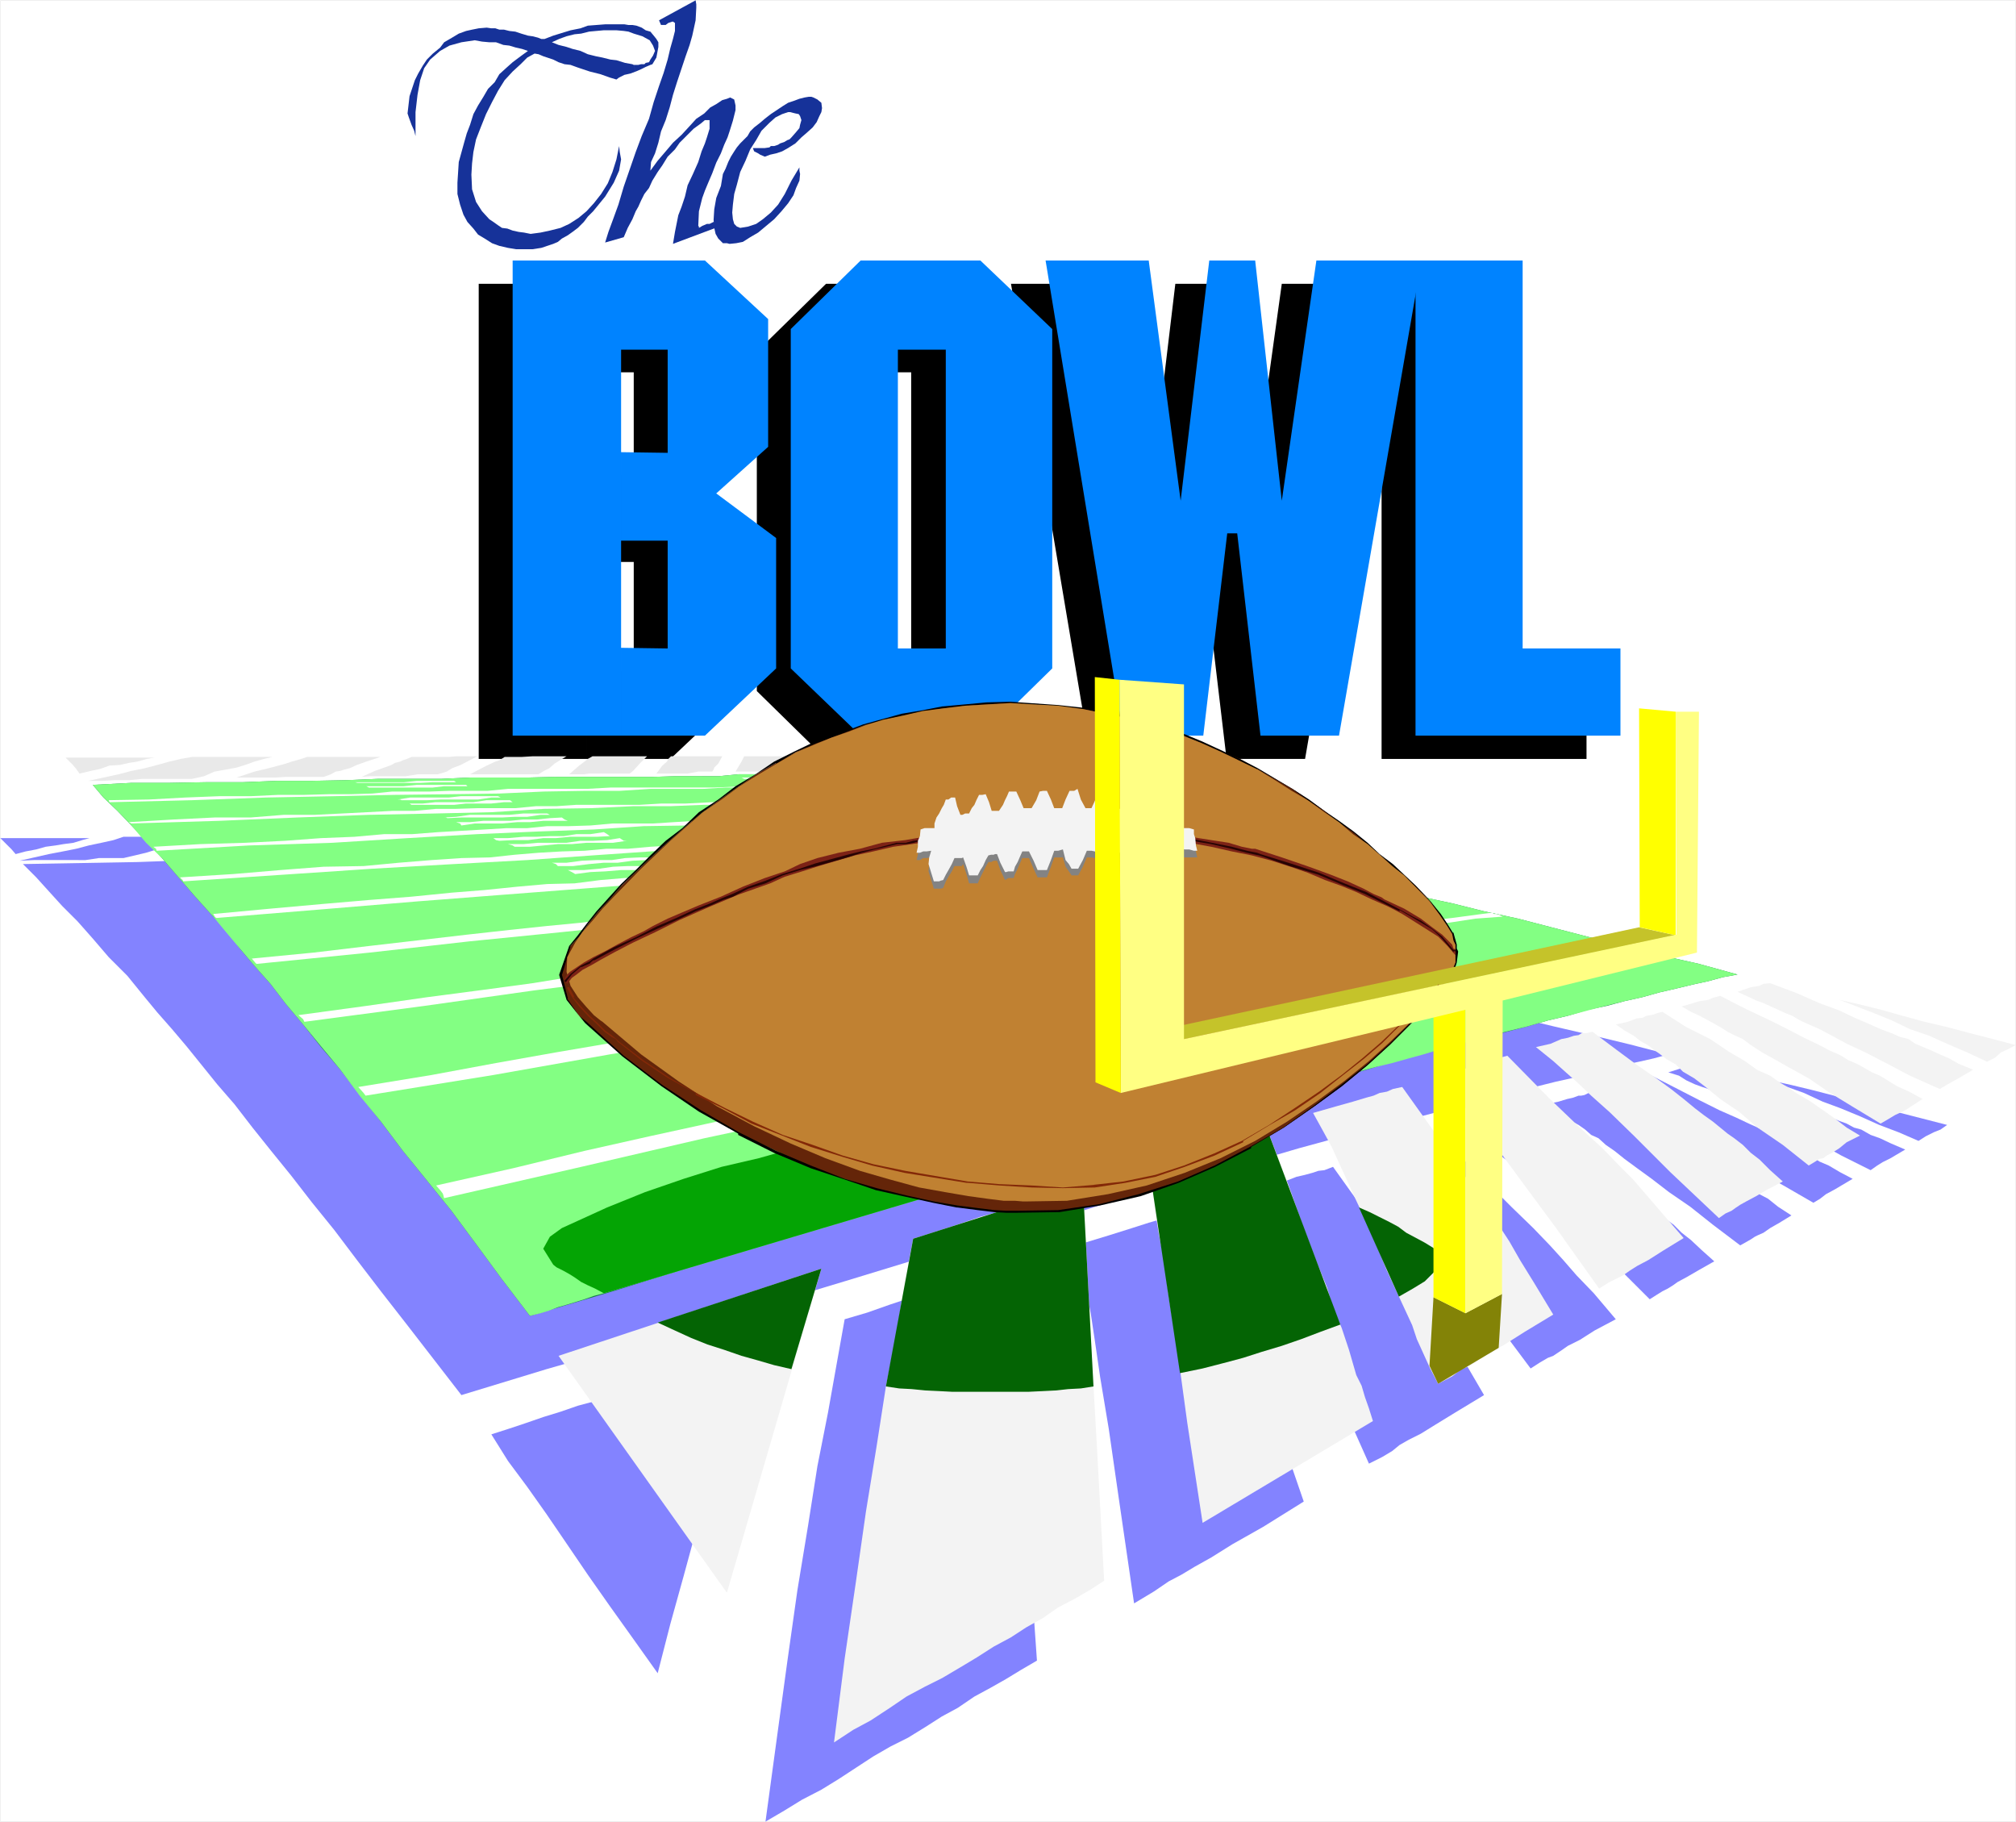 <?xml version="1.0" encoding="UTF-8" standalone="no"?>
<svg
   version="1.0"
   width="129.553mm"
   height="117.062mm"
   id="svg91"
   sodipodi:docname="The Bowl.wmf"
   xmlns:inkscape="http://www.inkscape.org/namespaces/inkscape"
   xmlns:sodipodi="http://sodipodi.sourceforge.net/DTD/sodipodi-0.dtd"
   xmlns="http://www.w3.org/2000/svg"
   xmlns:svg="http://www.w3.org/2000/svg">
  <rect width="100%" height="100%" fill="#333333" stroke="none"/>
  <sodipodi:namedview
     id="namedview91"
     pagecolor="#ffffff"
     bordercolor="#000000"
     borderopacity="0.25"
     inkscape:showpageshadow="2"
     inkscape:pageopacity="0.0"
     inkscape:pagecheckerboard="0"
     inkscape:deskcolor="#d1d1d1"
     inkscape:document-units="mm" />
  <defs
     id="defs1">
    <pattern
       id="WMFhbasepattern"
       patternUnits="userSpaceOnUse"
       width="6"
       height="6"
       x="0"
       y="0" />
  </defs>
  <path
     style="fill:#ffffff;fill-opacity:1;fill-rule:evenodd;stroke:#ffffff;stroke-width:0.162px;stroke-linecap:round;stroke-linejoin:round;stroke-miterlimit:4;stroke-dasharray:none;stroke-opacity:1"
     d="M 0.081,0.081 V 442.359 H 489.567 V 0.081 v 0 z"
     id="path1" />
  <path
     style="fill:#000000;fill-opacity:1;fill-rule:evenodd;stroke:none"
     d="m 335.562,68.919 h 26.179 v 94.047 h 23.594 v 21.33 h -49.773 z"
     id="path2" />
  <path
     style="fill:#000000;fill-opacity:1;fill-rule:evenodd;stroke:none"
     d="m 292.092,135.172 h -2.424 l -5.494,49.124 H 264.943 L 245.551,68.919 h 24.725 l 8.242,58.173 6.949,-58.173 h 10.989 l 6.787,58.173 8.08,-58.173 h 25.533 L 316.978,184.296 h -19.069 z"
     id="path3" />
  <path
     style="fill:#000000;fill-opacity:1;fill-rule:evenodd;stroke:none"
     d="M 200.626,184.296 183.82,167.814 V 85.402 l 16.806,-16.482 h 29.088 l 17.614,16.482 v 82.412 l -16.483,16.482 h -15.19 v -21.33 h 5.656 V 90.411 h -11.312 v 72.555 h 5.656 v 21.33 z"
     id="path4" />
  <path
     style="fill:#000000;fill-opacity:1;fill-rule:evenodd;stroke:none"
     d="M 116.271,184.296 V 68.919 h 46.541 l 15.352,14.382 v 30.703 l -12.605,11.15 14.706,11.311 v 31.349 l -17.453,16.482 h -20.362 v -21.33 h 11.474 v -26.501 h -11.474 v -21.169 h 11.474 V 90.411 h -11.474 v 93.885 z"
     id="path5" />
  <path
     style="fill:#0083ff;fill-opacity:1;fill-rule:evenodd;stroke:none"
     d="m 343.804,63.263 h 26.018 v 94.208 h 23.755 v 21.169 h -49.773 z"
     id="path6" />
  <path
     style="fill:#0083ff;fill-opacity:1;fill-rule:evenodd;stroke:none"
     d="m 300.495,129.516 h -2.424 l -5.818,49.124 H 272.861 L 253.954,63.263 h 25.048 l 7.757,58.335 6.949,-58.335 h 11.15 l 6.464,58.335 8.403,-58.335 h 25.533 L 325.22,178.64 h -19.069 z"
     id="path7" />
  <path
     style="fill:#0083ff;fill-opacity:1;fill-rule:evenodd;stroke:none"
     d="M 209.029,178.64 192.061,162.319 V 79.907 l 16.968,-16.644 h 29.088 l 17.453,16.644 v 82.412 l -16.645,16.321 h -14.867 v -21.169 h 5.656 V 84.917 h -11.635 v 72.555 h 5.979 v 21.169 z"
     id="path8" />
  <path
     style="fill:#0083ff;fill-opacity:1;fill-rule:evenodd;stroke:none"
     d="M 124.513,178.64 V 63.263 h 46.702 l 15.352,14.22 V 108.509 l -12.605,11.311 14.544,10.827 v 31.672 l -17.291,16.321 h -20.362 v -21.33 l 11.312,0.162 v -26.178 h -11.312 v -21.492 l 11.312,0.162 V 84.917 h -11.312 v 93.724 z"
     id="path9" />
  <path
     style="fill:#8383ff;fill-opacity:1;fill-rule:evenodd;stroke:none"
     d="m 4.767,209.02 3.394,-0.162 H 20.766 l 3.232,-0.485 h 5.979 l 2.747,-0.646 2.747,-0.646 2.586,-0.808 2.262,-0.646 2.586,-0.646 2.101,-0.323 2.424,-0.646 2.101,-0.808 H 29.977 l -2.424,0.808 -2.909,0.646 -3.07,0.646 -3.07,0.808 -3.232,0.646 -3.394,0.646 -3.555,0.808 z"
     id="path10" />
  <path
     style="fill:#8383ff;fill-opacity:1;fill-rule:evenodd;stroke:none"
     d="M 21.735,203.525 H 0.081 l 2.747,2.747 0.97,1.131 2.424,-0.646 2.586,-0.485 2.262,-0.646 2.424,-0.323 1.939,-0.323 2.424,-0.323 2.101,-0.646 z"
     id="path11" />
  <path
     style="fill:#8383ff;fill-opacity:1;fill-rule:evenodd;stroke:none"
     d="m 405.212,256.043 -3.555,0.97 -3.555,0.808 -3.878,0.808 -3.878,0.97 -4.04,0.97 -4.04,1.131 -4.363,0.97 -4.525,1.131 -4.525,1.293 -4.686,0.97 -4.848,1.131 -4.848,1.454 -5.01,1.293 -5.494,1.454 -5.656,1.454 -5.656,1.454 -8.242,2.101 -8.888,2.424 -9.373,2.747 -9.858,2.747 -10.827,3.232 -11.635,3.07 -11.958,3.717 -12.766,3.717 -13.898,4.04 -14.706,4.363 -15.352,4.686 -16.645,5.009 -17.453,5.171 -18.584,5.494 -19.715,5.656 -20.685,6.302 -6.626,-8.564 -6.626,-8.564 -6.302,-8.08 -5.818,-7.595 -5.494,-7.272 -5.494,-6.787 -5.01,-6.464 -4.848,-5.979 -4.525,-5.656 -4.363,-5.656 -4.202,-4.848 -4.04,-5.009 -3.394,-4.201 -3.555,-4.201 -3.555,-4.04 -3.07,-3.717 -4.202,-5.171 -4.525,-4.525 -3.878,-4.525 -3.717,-4.201 -3.717,-3.717 -3.232,-3.555 -3.07,-3.393 -3.232,-3.232 9.534,-0.162 9.211,-0.162 9.05,-0.162 8.888,-0.323 h 8.403 l 8.242,-0.162 h 16.16 l 7.595,-0.485 h 7.595 l 7.272,-0.162 h 33.936 l 5.333,-0.485 h 30.866 l 4.848,-0.162 h 18.746 l 4.525,-0.162 h 13.09 l 3.555,0.808 3.878,1.131 3.878,0.97 4.363,0.97 4.202,0.97 3.878,0.97 4.525,1.293 4.363,0.808 4.363,1.131 4.686,1.293 4.848,0.97 4.363,1.293 5.171,0.97 5.01,1.616 5.01,1.131 5.01,1.131 6.302,1.616 6.626,1.778 6.464,1.616 6.949,1.778 7.11,1.616 7.272,1.939 7.757,1.616 7.272,2.101 8.08,1.939 8.242,2.101 8.08,2.101 8.565,2.101 8.726,2.101 9.05,2.101 9.373,2.262 z"
     id="path12" />
  <path
     style="fill:#8383ff;fill-opacity:1;fill-rule:evenodd;stroke:none"
     d="m 182.85,327.79 -3.555,0.97 -3.878,1.293 -3.555,1.131 -3.717,1.293 -4.04,1.131 -3.878,1.454 -3.717,1.293 -4.04,1.293 -3.878,1.131 -4.04,1.454 -4.202,1.131 -4.202,1.454 -4.202,1.293 -4.202,1.454 -4.363,1.454 -4.04,1.293 4.04,6.464 4.686,6.302 4.686,6.625 4.848,7.11 5.171,7.595 5.333,7.595 5.656,7.918 5.979,8.403 3.07,-11.958 3.232,-11.635 2.909,-10.665 2.909,-9.857 2.747,-9.696 2.909,-8.564 2.747,-8.403 z"
     id="path13" />
  <path
     style="fill:#8383ff;fill-opacity:1;fill-rule:evenodd;stroke:none"
     d="m 185.921,442.359 4.686,-2.747 4.202,-2.585 4.686,-2.424 4.202,-2.585 4.202,-2.747 4.202,-2.747 4.202,-2.424 4.202,-2.101 4.202,-2.585 4.04,-2.585 3.878,-2.101 4.04,-2.747 3.878,-2.101 3.717,-2.101 3.717,-2.262 3.878,-2.262 -2.101,-30.056 -1.454,-25.855 -1.131,-21.815 -0.97,-18.26 -4.686,1.454 -4.848,1.454 -4.848,1.778 -5.171,1.454 -5.171,1.616 -5.333,1.778 -5.494,1.939 -5.494,1.616 -1.939,10.827 -2.101,11.796 -2.586,13.089 -2.262,14.382 -2.586,15.674 -2.424,17.129 -2.586,18.906 z"
     id="path14" />
  <path
     style="fill:#8383ff;fill-opacity:1;fill-rule:evenodd;stroke:none"
     d="m 275.447,389.357 4.848,-2.909 3.555,-2.424 3.07,-1.616 3.232,-1.939 4.04,-2.262 5.171,-3.232 7.434,-4.201 9.858,-6.141 -3.394,-9.857 -2.586,-7.756 -1.778,-6.141 -2.101,-5.333 -2.424,-6.302 -3.232,-8.726 -4.363,-11.311 -5.979,-15.998 -3.07,0.808 -1.778,0.808 -2.101,0.485 -2.101,0.808 -2.747,0.808 -4.04,1.293 -5.656,1.778 -7.434,2.262 1.131,6.464 0.97,5.333 0.97,5.009 0.97,6.464 1.293,8.888 2.101,12.604 2.586,17.937 z"
     id="path15" />
  <path
     style="fill:#8383ff;fill-opacity:1;fill-rule:evenodd;stroke:none"
     d="m 332.492,355.422 3.232,-1.616 2.424,-1.454 1.778,-1.454 2.262,-1.293 2.909,-1.454 3.394,-2.101 5.01,-3.07 6.949,-4.201 -4.525,-7.756 -3.232,-5.656 -3.232,-4.848 -2.747,-4.04 -3.07,-5.171 -4.686,-6.464 -6.302,-9.049 -8.888,-12.443 -2.101,0.808 -1.454,0.162 -1.454,0.485 -1.778,0.485 -2.101,0.485 -2.909,1.131 -4.202,0.97 -5.494,1.939 2.586,5.009 2.101,4.04 2.101,3.717 2.101,5.171 3.232,6.625 4.202,9.372 5.818,13.574 z"
     id="path16" />
  <path
     style="fill:#8383ff;fill-opacity:1;fill-rule:evenodd;stroke:none"
     d="m 371.76,332.314 2.262,-1.454 1.939,-1.131 1.293,-0.485 1.939,-1.293 1.616,-1.131 2.909,-1.454 3.555,-2.262 5.171,-2.747 -5.333,-6.302 -4.202,-4.363 -3.232,-3.717 -3.232,-3.555 -4.04,-4.201 -5.333,-5.171 -7.272,-7.272 -10.342,-10.019 -1.616,0.646 h -1.616 l -0.97,0.646 -1.293,0.323 -1.778,0.646 -2.262,0.485 -3.07,0.97 -4.202,1.131 3.555,4.201 2.747,3.07 2.586,3.232 2.586,3.717 4.04,5.333 5.656,7.595 7.434,10.503 z"
     id="path17" />
  <path
     style="fill:#8383ff;fill-opacity:1;fill-rule:evenodd;stroke:none"
     d="m 400.687,315.509 1.778,-1.131 1.293,-0.808 1.293,-0.646 1.293,-0.808 1.131,-0.808 2.101,-1.131 3.07,-1.778 3.717,-2.101 -3.07,-2.747 -2.586,-2.424 -2.262,-1.778 -1.939,-1.939 -1.778,-1.293 -1.778,-1.454 -1.778,-1.454 -1.778,-1.454 -1.939,-1.454 -2.262,-1.939 -2.747,-1.939 -3.394,-2.101 -3.555,-2.909 -4.525,-3.393 -5.01,-3.717 -6.141,-4.363 -1.131,0.162 -1.131,0.646 h -0.97 l -1.131,0.323 -1.293,0.646 h -1.778 l -2.586,1.131 -3.555,0.97 4.202,3.232 3.07,2.909 3.07,2.262 3.07,3.232 4.363,4.04 6.302,5.979 8.726,8.403 z"
     id="path18" />
  <path
     style="fill:#8383ff;fill-opacity:1;fill-rule:evenodd;stroke:none"
     d="m 422.664,302.42 1.454,-0.808 1.131,-0.646 0.97,-0.646 0.646,-0.323 1.454,-0.646 1.616,-1.131 2.262,-1.293 2.909,-1.778 -3.232,-2.101 -2.424,-1.939 -2.747,-1.454 -1.939,-1.293 -1.616,-1.454 -2.101,-1.131 -1.454,-1.131 -1.939,-0.97 -2.262,-1.616 -2.101,-1.454 -3.07,-1.778 -3.232,-1.778 -4.04,-2.101 -4.525,-2.747 -5.171,-3.232 -6.302,-3.878 -1.131,0.323 -0.97,0.485 -0.808,0.162 h -0.646 l -1.293,0.485 -1.454,0.323 -2.101,0.646 -3.07,0.646 2.586,1.778 2.101,1.131 1.778,1.293 1.454,0.808 1.616,1.131 1.454,1.293 1.778,0.808 1.778,1.616 2.101,1.454 2.424,1.939 3.07,2.262 3.555,2.585 4.202,3.232 5.171,3.555 5.494,4.363 z"
     id="path19" />
  <path
     style="fill:#8383ff;fill-opacity:1;fill-rule:evenodd;stroke:none"
     d="m 440.44,292.078 1.616,-0.97 1.454,-1.131 2.101,-1.131 4.363,-2.585 -3.07,-1.616 -2.747,-1.616 -2.262,-0.97 -2.101,-1.454 -1.616,-1.131 -1.939,-0.646 -1.939,-1.131 -1.939,-0.646 -1.939,-1.454 -2.424,-1.293 -3.232,-1.454 -3.07,-1.454 -4.04,-1.778 -4.848,-2.424 -5.333,-2.747 -6.302,-3.232 -1.616,0.646 -1.454,0.485 -2.101,0.485 -4.202,1.131 2.424,1.131 2.101,0.97 1.778,1.131 1.616,0.97 1.778,0.97 1.454,0.808 1.778,0.808 1.778,0.97 2.262,1.454 2.747,1.778 2.909,1.616 3.394,2.262 4.525,2.585 5.01,3.232 5.818,3.232 z"
     id="path20" />
  <path
     style="fill:#8383ff;fill-opacity:1;fill-rule:evenodd;stroke:none"
     d="m 454.338,284.16 1.616,-1.131 1.293,-0.808 1.939,-0.97 3.555,-2.101 -3.394,-1.454 -2.747,-1.293 -2.262,-0.808 -2.262,-1.293 -1.778,-0.485 -1.778,-0.97 -1.778,-0.646 -1.939,-0.808 -2.262,-1.131 -2.101,-1.131 -3.232,-0.97 -3.07,-1.454 -4.202,-1.616 -4.686,-2.262 -5.333,-1.939 -6.464,-2.747 -1.778,0.485 h -0.97 l -1.939,0.646 -3.555,1.131 2.586,0.808 1.778,1.131 2.101,0.97 1.778,0.646 1.454,0.485 1.939,0.97 1.616,0.646 1.778,0.808 2.424,1.293 2.586,1.454 3.07,1.454 3.555,1.778 4.363,2.101 5.171,2.424 5.818,3.232 z"
     id="path21" />
  <path
     style="fill:#8383ff;fill-opacity:1;fill-rule:evenodd;stroke:none"
     d="m 465.973,277.05 1.778,-1.131 1.939,-0.97 1.616,-0.646 1.616,-1.131 -5.656,-1.454 -5.656,-1.454 -5.494,-1.293 -5.494,-1.454 -5.171,-1.454 -5.01,-1.293 -5.333,-1.293 -5.171,-1.131 4.202,1.616 4.04,1.454 4.525,2.101 4.363,1.616 4.686,1.939 4.686,2.101 4.686,1.778 z"
     id="path22" />
  <path
     style="fill:#167c49;fill-opacity:1;fill-rule:evenodd;stroke:none"
     d="m 422.018,236.652 -3.555,0.646 -3.555,0.97 -3.717,0.808 -4.04,0.97 -4.202,0.97 -4.04,1.131 -4.363,0.97 -4.202,1.131 -4.686,0.97 -4.848,1.454 -4.848,1.131 -5.01,1.454 -5.01,1.293 -5.494,1.454 -5.333,1.454 -5.656,1.454 -8.403,2.101 -8.565,2.585 -9.534,2.747 -10.019,2.747 -10.827,3.07 -11.312,3.232 -12.282,3.555 -12.928,3.555 -13.736,4.201 -14.706,4.201 -15.675,4.686 -16.322,4.686 -17.776,5.333 -18.261,5.656 -19.715,6.141 -20.685,6.141 -6.787,-8.888 -6.302,-8.564 -5.979,-8.08 -6.141,-7.595 -5.656,-6.948 -5.333,-7.11 -5.01,-6.302 -4.848,-6.302 -4.686,-5.494 -4.363,-5.494 -4.202,-5.009 -3.717,-4.848 -3.878,-4.363 -3.555,-4.201 -2.909,-4.04 -3.555,-3.717 -4.363,-4.848 -4.202,-4.848 -3.878,-4.525 -3.878,-4.201 -3.555,-3.717 -3.394,-3.555 -3.394,-3.232 -2.586,-3.07 9.373,-0.485 h 9.211 l 8.888,-0.162 h 8.888 l 8.403,-0.323 h 8.403 l 8.242,-0.162 7.757,-0.323 h 15.352 l 7.11,-0.323 h 14.059 l 6.787,-0.162 h 23.755 l 5.333,-0.162 H 174.447 l 5.01,-0.485 h 45.894 l 3.717,0.808 4.04,1.131 4.04,0.97 3.878,1.131 4.363,0.808 4.202,0.808 4.363,1.131 4.202,1.454 4.686,0.97 4.363,1.131 4.686,0.97 4.686,1.131 4.848,1.293 5.171,1.454 5.01,0.97 5.01,1.454 6.302,1.454 6.626,1.778 6.626,1.454 6.787,1.616 7.434,1.778 7.11,1.939 7.595,2.101 7.595,1.616 7.757,1.939 8.242,1.778 8.08,2.101 8.726,2.262 8.726,2.262 9.05,2.262 9.373,2.101 z"
     id="path23" />
  <path
     style="fill:#83ff83;fill-opacity:1;fill-rule:evenodd;stroke:none"
     d="m 422.018,236.652 -3.555,0.646 -3.555,0.97 -3.717,0.808 -4.04,0.97 -4.202,0.97 -4.04,1.131 -4.363,0.97 -4.525,1.131 -4.363,1.131 -4.848,1.293 -4.848,1.131 -5.01,1.454 -5.333,1.293 -5.171,1.454 -5.333,1.454 -5.656,1.454 -3.717,1.131 -3.555,0.97 -4.04,1.131 -4.04,0.97 -4.202,1.131 -4.202,0.97 -4.525,1.454 -4.525,1.293 -4.525,1.131 -5.01,1.454 -4.848,1.454 -5.01,1.131 -5.171,1.616 -5.494,1.616 -5.333,1.454 -5.818,1.939 -128.795,38.297 -2.424,0.646 -2.262,0.808 -2.101,0.646 -2.101,0.646 -2.262,0.646 -2.101,0.808 -2.101,0.646 -2.586,0.646 -6.787,-8.888 -6.302,-8.564 -5.979,-8.08 -6.141,-7.595 -5.656,-6.948 -5.333,-7.11 -5.171,-6.302 -4.686,-6.302 -4.686,-5.656 -4.363,-5.333 -4.202,-5.009 -3.717,-4.848 -3.878,-4.363 -3.555,-4.201 -3.394,-4.04 -3.07,-3.717 -4.363,-4.848 -4.202,-4.848 -3.878,-4.525 -3.878,-3.717 -3.555,-4.201 -3.394,-3.555 -3.394,-3.232 -2.586,-3.07 9.373,-0.485 h 9.211 l 8.888,-0.162 h 8.888 l 8.403,-0.323 h 8.403 l 8.242,-0.162 7.757,-0.323 h 15.352 l 7.11,-0.323 h 14.059 l 6.787,-0.162 h 23.755 l 5.333,-0.162 H 174.447 l 5.01,-0.485 h 45.894 l 3.717,0.808 4.04,1.131 4.04,0.97 3.878,1.131 4.363,0.808 4.202,0.808 4.363,1.131 4.202,1.454 4.686,0.97 4.363,1.131 4.686,0.97 4.686,1.131 4.848,1.293 5.171,1.454 5.01,0.97 5.01,1.454 6.302,1.454 6.626,1.778 6.626,1.454 6.787,1.616 7.434,1.778 7.11,1.939 7.595,2.101 7.595,1.616 7.757,1.939 8.242,1.778 8.08,2.101 8.726,2.262 8.726,2.262 9.05,2.262 9.373,2.101 z"
     id="path24" />
  <path
     style="fill:#ffffff;fill-opacity:1;fill-rule:evenodd;stroke:none"
     d="m 43.713,213.059 12.928,-0.808 11.474,-0.97 10.504,-0.808 9.696,-0.162 8.565,-0.808 7.918,-0.646 7.272,-0.485 6.949,-0.162 5.979,-0.646 5.818,-0.485 5.656,-0.323 5.494,-0.162 5.333,-0.485 h 5.171 l 5.494,-0.485 5.656,-0.323 5.171,-0.323 h 4.686 l 5.494,-0.323 5.333,-0.485 h 5.818 l 6.141,-0.162 6.302,-0.485 h 6.787 l 6.949,-0.323 7.595,-0.162 7.918,-0.485 8.242,-0.485 8.888,-0.162 9.211,-0.162 9.858,-0.323 10.181,-0.323 h 0.323 l 1.454,0.323 h -4.202 l -3.394,0.323 h -6.464 l -3.07,0.162 h -3.07 l -2.424,0.162 h -5.171 l -2.424,0.485 h -10.827 l -2.909,0.485 h -3.07 l -3.878,0.162 h -4.363 l -5.01,0.323 h -5.818 l -6.302,0.646 -7.595,0.485 -8.242,0.323 -10.019,0.646 -11.15,0.485 -12.605,0.646 -14.059,0.97 -15.837,1.131 -17.776,0.97 -19.877,1.131 -21.654,1.454 -24.24,1.616 -0.162,-0.323 z"
     id="path25" />
  <path
     style="fill:#ffffff;fill-opacity:1;fill-rule:evenodd;stroke:none"
     d="m 51.793,221.947 13.898,-1.293 12.605,-1.131 11.312,-0.97 10.342,-0.808 9.696,-0.97 8.08,-0.646 7.918,-0.808 7.272,-0.646 6.626,-0.162 6.302,-0.808 5.818,-0.485 5.979,-0.323 5.333,-0.485 5.818,-0.485 5.656,-0.323 5.818,-0.323 5.01,-0.323 5.333,-0.485 5.171,-0.162 5.979,-0.485 5.656,-0.323 6.141,-0.162 6.464,-0.485 6.787,-0.485 7.11,-0.162 7.595,-0.485 7.757,-0.323 8.403,-0.323 8.403,-0.485 9.534,-0.485 9.696,-0.485 10.342,-0.323 h 0.646 l 1.131,0.323 -3.717,0.485 h -6.949 l -2.909,0.162 h -3.232 l -2.424,0.323 -2.747,0.162 h -2.586 l -2.747,0.323 h -7.595 l -2.747,0.323 -2.747,0.162 -2.909,0.162 h -3.07 l -3.878,0.485 h -4.363 l -5.01,0.162 -5.979,0.485 -6.787,0.646 -7.757,0.323 -9.05,0.646 -9.858,0.808 -11.797,0.97 -13.251,0.808 -15.19,1.454 -16.806,1.293 -18.907,1.454 -20.846,1.616 -23.27,1.939 -25.694,2.101 -0.323,-0.162 z"
     id="path26" />
  <path
     style="fill:#ffffff;fill-opacity:1;fill-rule:evenodd;stroke:none"
     d="m 61.166,232.774 15.029,-1.454 13.574,-1.616 12.605,-1.454 11.15,-1.293 10.181,-1.131 9.211,-0.97 8.403,-0.808 7.595,-0.97 7.11,-0.485 6.787,-0.97 6.302,-0.646 6.141,-0.323 5.818,-0.646 5.979,-0.646 5.818,-0.485 6.141,-0.485 5.333,-0.485 5.171,-0.162 5.656,-0.646 5.818,-0.646 5.979,-0.323 6.302,-0.485 6.626,-0.485 6.626,-0.485 7.434,-0.646 7.272,-0.323 8.08,-0.646 8.242,-0.646 8.565,-0.485 9.211,-0.646 9.696,-0.808 10.342,-0.162 h 1.293 l 0.808,0.162 -4.04,0.323 -3.232,0.162 -3.394,0.323 h -2.909 l -3.07,0.323 -2.747,0.162 -2.424,0.162 h -2.747 l -2.586,0.323 -2.586,0.162 -2.262,0.162 h -2.747 l -2.424,0.323 -2.747,0.162 -3.232,0.162 -2.909,0.323 -3.878,0.162 -4.525,0.323 -5.01,0.485 -6.141,0.646 -6.787,0.485 -8.242,0.808 -9.211,0.808 -10.666,1.131 -12.282,0.97 -14.059,1.454 -15.998,1.454 -17.938,1.939 -19.877,2.101 -22.624,2.262 -24.402,2.747 -27.472,2.747 -0.323,-0.323 z"
     id="path27" />
  <path
     style="fill:#ffffff;fill-opacity:1;fill-rule:evenodd;stroke:none"
     d="m 72.478,246.509 16.645,-2.262 14.706,-2.101 13.574,-1.778 11.958,-1.616 10.989,-1.778 10.019,-1.293 9.05,-1.131 8.242,-1.131 7.757,-0.97 6.949,-1.131 6.787,-0.808 6.302,-0.646 6.302,-0.808 6.141,-0.808 6.302,-0.646 6.464,-0.808 5.494,-0.646 5.333,-0.485 5.656,-0.808 5.818,-0.646 6.302,-0.485 6.302,-0.646 6.302,-0.808 7.272,-0.646 6.949,-0.646 7.757,-0.646 7.757,-0.808 8.242,-0.808 8.726,-0.646 9.05,-0.808 9.696,-0.808 10.181,-0.808 0.323,0.162 h 1.131 l 0.808,0.323 -4.04,0.323 -3.07,0.323 -3.232,0.323 -2.909,0.162 -2.909,0.485 h -2.909 l -2.424,0.162 -2.424,0.162 -2.586,0.323 -2.586,0.162 -2.424,0.162 -2.424,0.162 -2.586,0.485 -2.747,0.162 -3.232,0.323 -2.909,0.162 -4.04,0.323 -4.363,0.485 -5.333,0.646 -5.979,0.646 -7.11,0.808 -8.403,0.808 -9.534,1.293 -11.474,1.454 -12.766,1.778 -15.029,1.616 -16.645,2.262 -18.907,2.585 -21.17,2.747 -24.078,3.07 -26.341,3.717 -29.25,3.878 -0.323,-0.646 z"
     id="path28" />
  <path
     style="fill:#ffffff;fill-opacity:1;fill-rule:evenodd;stroke:none"
     d="m 87.022,263.961 17.776,-2.909 15.675,-2.909 14.544,-2.585 13.251,-2.262 11.797,-2.424 10.666,-1.616 10.019,-1.778 8.726,-1.454 8.08,-1.454 7.595,-0.97 6.949,-1.293 6.626,-1.293 6.787,-0.97 6.464,-1.131 6.626,-0.808 6.949,-1.131 5.494,-0.808 5.494,-0.808 5.818,-0.808 5.818,-0.808 6.141,-0.97 6.787,-0.808 6.464,-0.97 6.787,-0.97 7.11,-0.808 7.595,-0.97 7.918,-0.808 8.242,-1.131 8.403,-1.131 9.534,-1.131 9.534,-1.131 9.696,-1.293 0.485,0.323 h 0.485 l 0.646,0.162 0.97,0.485 -6.626,0.485 -6.302,0.97 -5.333,0.646 -4.848,0.485 -5.01,0.485 -4.848,0.646 -5.494,0.646 -5.818,0.808 -4.04,0.646 -4.525,0.485 -5.171,0.808 -6.302,0.97 -7.434,1.131 -8.565,1.293 -10.019,1.616 -11.635,1.939 -13.736,2.262 -15.514,2.585 -17.614,2.909 -20.362,3.393 -22.301,4.04 -25.371,4.201 -28.28,5.009 -31.027,5.009 -0.485,-0.646 z"
     id="path29" />
  <path
     style="fill:#ffffff;fill-opacity:1;fill-rule:evenodd;stroke:none"
     d="m 105.929,287.877 18.746,-4.201 17.291,-4.201 15.837,-3.555 14.059,-3.07 12.443,-2.747 11.474,-2.585 10.342,-2.424 9.534,-2.262 8.888,-1.616 7.918,-1.939 7.434,-1.616 6.949,-1.454 7.11,-1.778 6.949,-1.131 6.626,-1.454 7.11,-1.616 5.656,-0.97 5.656,-1.293 5.818,-1.293 6.141,-0.97 6.141,-1.293 6.464,-1.293 6.787,-1.293 6.464,-1.293 7.757,-1.131 7.434,-1.454 7.757,-1.293 8.242,-1.454 8.403,-1.454 8.888,-1.778 9.211,-1.454 9.696,-1.616 h 0.646 l 0.323,0.162 0.646,0.162 1.454,0.485 -6.626,0.97 -5.979,0.97 -5.171,0.97 -4.848,0.808 -4.848,0.808 -4.848,0.97 -4.848,0.97 -6.141,1.131 -3.717,0.646 -4.686,0.97 -5.171,1.131 -6.626,1.131 -7.272,1.778 -9.05,1.616 -10.342,2.101 -12.443,2.747 -14.059,2.909 -16.322,4.04 -18.422,4.04 -21.331,4.686 -23.917,5.656 -26.502,5.656 -29.896,6.948 -33.29,7.595 -0.162,-0.646 -0.162,-0.485 -0.485,-0.646 z"
     id="path30" />
  <path
     style="fill:#ffffff;fill-opacity:1;fill-rule:evenodd;stroke:none"
     d="m 26.422,194.315 9.696,-0.162 8.888,-0.485 8.242,-0.323 h 7.595 l 6.787,-0.323 h 6.302 l 5.979,-0.162 h 5.333 l 5.171,-0.162 4.848,-0.485 h 9.211 l 4.525,-0.162 h 9.373 l 5.01,-0.485 h 19.23 l 5.656,-0.323 h 25.21 l 7.595,-0.323 h 15.837 l 8.888,-0.323 h 30.704 -7.757 l -3.394,0.323 h -19.554 l -2.586,0.323 H 176.063 l -5.333,0.323 h -12.766 l -7.595,0.485 h -8.565 l -9.696,0.162 -10.827,0.485 -11.958,0.162 -13.574,0.162 -14.706,0.323 -16.483,0.323 -17.938,0.646 -19.715,0.485 H 26.583 Z"
     id="path31" />
  <path
     style="fill:#ffffff;fill-opacity:1;fill-rule:evenodd;stroke:none"
     d="m 31.27,199.647 10.989,-0.646 9.858,-0.485 h 8.726 l 8.08,-0.646 h 7.434 l 6.626,-0.323 6.302,-0.323 6.141,-0.323 h 5.333 l 5.171,-0.485 h 4.848 l 5.171,-0.162 h 9.211 l 5.01,-0.485 h 5.01 l 4.686,-0.323 h 15.352 l 5.494,-0.323 h 5.818 l 6.464,-0.323 h 13.574 l 7.11,-0.485 h 15.998 l 8.888,-0.162 h 9.211 l 10.019,-0.485 h 10.827 l 0.97,0.485 h -14.382 l -2.909,0.162 h -21.493 l -2.909,0.485 h -14.221 l -4.525,0.323 h -5.333 l -5.979,0.323 h -7.11 l -7.918,0.323 h -9.05 l -10.342,0.485 -11.312,0.162 -12.605,0.808 -14.059,0.323 -15.837,0.323 -17.453,0.646 -18.907,0.808 -21.331,0.646 z"
     id="path32" />
  <path
     style="fill:#ffffff;fill-opacity:1;fill-rule:evenodd;stroke:none"
     d="m 37.249,205.626 11.474,-0.646 10.827,-0.323 9.696,-0.485 8.726,-0.646 8.08,-0.323 7.272,-0.646 h 6.787 l 6.302,-0.485 5.656,-0.323 5.656,-0.323 5.333,-0.323 h 5.01 l 4.848,-0.485 h 5.333 l 5.171,-0.162 5.333,-0.485 h 9.858 l 5.01,-0.323 5.494,-0.323 h 5.656 l 5.979,-0.323 h 6.302 l 6.626,-0.323 6.787,-0.162 h 7.757 l 7.595,-0.162 8.403,-0.485 h 8.726 l 9.373,-0.323 9.696,-0.323 h 11.797 l -4.04,0.323 h -6.949 l -3.07,0.323 h -16.483 l -2.424,0.485 h -5.333 l -2.909,0.162 h -9.858 l -4.525,0.162 -4.525,0.323 h -5.656 l -6.302,0.323 -7.434,0.323 -7.757,0.323 -9.534,0.485 -10.666,0.162 -12.12,0.808 -13.413,0.485 -14.867,0.646 -16.968,0.97 -18.261,1.131 -20.2,0.646 -22.462,1.293 -0.162,-0.485 z"
     id="path33" />
  <path
     style="fill:#ffffff;fill-opacity:1;fill-rule:evenodd;stroke:none"
     d="m 86.214,189.952 h 11.958 l 3.07,-0.323 h 9.05 l 0.485,0.323 h -5.656 l -2.909,0.162 H 86.86 Z"
     id="path34" />
  <path
     style="fill:#ffffff;fill-opacity:1;fill-rule:evenodd;stroke:none"
     d="m 179.457,188.821 h 15.352 l 0.97,0.323 H 180.749 l -0.646,-0.323 z"
     id="path35" />
  <path
     style="fill:#ffffff;fill-opacity:1;fill-rule:evenodd;stroke:none"
     d="m 119.826,203.525 h 3.555 l 3.717,-0.323 h 3.07 l 3.394,-0.162 h 3.394 l 3.07,-0.485 h 3.394 l 3.232,-0.485 0.808,0.485 0.646,0.485 -3.232,0.162 h -6.464 l -3.394,0.323 h -3.07 l -3.717,0.485 h -3.555 l -3.394,0.162 -0.808,-0.162 z"
     id="path36" />
  <path
     style="fill:#ffffff;fill-opacity:1;fill-rule:evenodd;stroke:none"
     d="m 191.738,192.052 h 15.837 l 0.646,0.162 h -11.312 l -1.454,0.485 h -2.262 l -0.485,-0.485 z"
     id="path37" />
  <path
     style="fill:#ffffff;fill-opacity:1;fill-rule:evenodd;stroke:none"
     d="m 134.047,209.504 h 3.555 l 3.717,-0.485 3.555,-0.162 h 3.717 l 3.232,-0.485 3.555,-0.162 h 3.232 l 3.394,-0.485 0.808,0.485 1.131,0.162 -3.717,0.485 h -3.07 l -3.555,0.162 -3.555,0.485 h -3.394 l -3.555,0.323 -3.878,0.485 h -3.717 l -0.485,-0.485 z"
     id="path38" />
  <path
     style="fill:#ffffff;fill-opacity:1;fill-rule:evenodd;stroke:none"
     d="m 107.706,198.516 3.07,-0.162 3.394,-0.485 h 9.534 l 3.394,-0.323 h 5.818 l 0.646,0.323 h 0.808 -3.07 l -3.232,0.485 h -3.07 l -3.07,0.162 h -9.858 l -3.394,0.162 -0.323,-0.162 z"
     id="path39" />
  <path
     style="fill:#ffffff;fill-opacity:1;fill-rule:evenodd;stroke:none"
     d="m 205.313,195.446 h 15.998 l 0.646,0.323 h -11.15 l -1.939,0.485 h -2.101 l -0.646,-0.485 z"
     id="path40" />
  <path
     style="fill:#ffffff;fill-opacity:1;fill-rule:evenodd;stroke:none"
     d="m 96.556,194.153 3.07,-0.485 h 9.373 l 2.909,-0.323 h 9.05 l 0.646,0.323 h 0.323 -2.586 l -3.232,0.485 h -9.05 l -3.232,0.162 h -6.302 l -0.323,-0.162 z"
     id="path41" />
  <path
     style="fill:#ffffff;fill-opacity:1;fill-rule:evenodd;stroke:none"
     d="m 88.961,190.921 h 9.05 l 3.232,-0.323 h 11.958 l 0.323,0.323 h -5.656 l -2.747,0.323 H 89.607 Z"
     id="path42" />
  <path
     style="fill:#ffffff;fill-opacity:1;fill-rule:evenodd;stroke:none"
     d="m 182.85,189.629 h 15.675 l 0.323,0.323 h -10.989 l -1.939,0.162 h -1.778 l -0.646,-0.162 z"
     id="path43" />
  <path
     style="fill:#ffffff;fill-opacity:1;fill-rule:evenodd;stroke:none"
     d="m 123.381,204.98 h 3.717 l 3.555,-0.323 h 6.949 l 3.394,-0.485 h 3.07 l 3.394,-0.162 3.07,-0.485 0.97,0.646 h 0.808 l -3.394,0.485 h -6.464 l -3.555,0.323 h -3.394 l -3.394,0.323 -3.394,0.323 h -3.717 l -0.485,-0.323 z"
     id="path44" />
  <path
     style="fill:#ffffff;fill-opacity:1;fill-rule:evenodd;stroke:none"
     d="m 99.465,195.123 h 3.232 l 3.07,-0.323 h 9.211 l 3.232,-0.485 h 5.656 l 0.646,0.485 h 0.646 -2.747 l -3.07,0.323 h -6.141 l -2.909,0.323 H 99.949 Z"
     id="path45" />
  <path
     style="fill:#ffffff;fill-opacity:1;fill-rule:evenodd;stroke:none"
     d="m 195.455,193.022 h 11.312 l 2.101,-0.162 h 1.454 l 1.131,0.162 h 0.323 -7.11 l -2.101,0.323 h -5.656 l -0.646,-0.323 z"
     id="path46" />
  <path
     style="fill:#ffffff;fill-opacity:1;fill-rule:evenodd;stroke:none"
     d="m 137.925,211.282 h 3.878 l 3.717,-0.323 3.394,-0.485 3.555,-0.162 h 3.555 l 3.717,-0.485 3.232,-0.162 3.394,-0.162 0.808,0.323 1.131,0.485 h -3.394 l -3.555,0.162 -3.394,0.485 -3.555,0.323 h -3.555 l -3.878,0.323 -3.555,0.162 -3.717,0.485 -0.808,-0.485 z"
     id="path47" />
  <path
     style="fill:#ffffff;fill-opacity:1;fill-rule:evenodd;stroke:none"
     d="m 110.777,199.647 h 3.394 l 3.232,-0.323 h 6.464 l 3.232,-0.323 h 3.394 l 3.07,-0.323 2.909,-0.162 0.646,0.485 0.808,0.323 h -5.979 l -3.232,0.323 h -3.07 l -3.717,0.323 h -6.626 l -3.232,0.485 -0.323,-0.485 z"
     id="path48" />
  <path
     style="fill:#ffffff;fill-opacity:1;fill-rule:evenodd;stroke:none"
     d="m 209.353,196.415 h 11.312 l 1.939,-0.162 h 1.939 l 0.485,0.162 0.97,0.485 h -11.15 l -1.939,0.323 h -1.939 l -0.646,-0.323 z"
     id="path49" />
  <path
     style="fill:#e9e9e9;fill-opacity:1;fill-rule:evenodd;stroke:none"
     d="M 37.572,183.973 H 15.918 l 1.778,1.778 0.808,0.97 0.808,1.131 2.747,-0.646 2.262,-0.485 2.262,-0.808 2.586,-0.162 2.101,-0.485 2.101,-0.323 2.262,-0.646 z"
     id="path50" />
  <path
     style="fill:#e9e9e9;fill-opacity:1;fill-rule:evenodd;stroke:none"
     d="m 21.412,189.629 h 3.394 l 2.909,-0.162 h 3.555 l 3.232,-0.323 h 12.12 l 2.909,-0.646 2.586,-1.131 2.747,-0.485 2.586,-0.485 2.101,-0.646 2.262,-0.808 2.262,-0.646 2.101,-0.485 H 46.622 l -2.747,0.485 -2.747,0.646 -2.909,0.808 -3.07,0.808 -3.232,0.646 -3.07,0.808 -3.717,0.808 z"
     id="path51" />
  <path
     style="fill:#e9e9e9;fill-opacity:1;fill-rule:evenodd;stroke:none"
     d="m 57.449,188.821 h 9.373 l 2.586,-0.162 h 9.211 l 1.778,-0.646 1.131,-0.646 1.131,-0.162 0.97,-0.323 1.293,-0.323 1.778,-0.808 2.262,-0.808 3.394,-1.131 h -17.776 l -1.454,0.485 -1.131,0.323 -1.131,0.323 -1.454,0.485 -1.778,0.485 -2.424,0.646 -3.394,0.808 z"
     id="path52" />
  <path
     style="fill:#e9e9e9;fill-opacity:1;fill-rule:evenodd;stroke:none"
     d="m 87.829,188.659 1.939,-0.162 h 8.726 l 3.07,-0.485 h 4.848 l 2.101,-0.646 1.293,-0.808 2.101,-0.808 4.04,-2.101 h -5.171 l -1.778,0.162 h -9.05 l -1.131,0.485 -0.97,0.323 -0.646,0.323 -1.293,0.323 -0.808,0.485 -1.778,0.646 -2.262,0.808 z"
     id="path53" />
  <path
     style="fill:#e9e9e9;fill-opacity:1;fill-rule:evenodd;stroke:none"
     d="m 114.17,188.013 h 16.645 l 1.293,-0.808 1.293,-0.646 1.293,-1.131 2.909,-1.778 h -8.242 l -2.747,0.162 h -4.04 l -1.293,0.808 -0.97,0.323 -2.101,0.97 z"
     id="path54" />
  <path
     style="fill:#e9e9e9;fill-opacity:1;fill-rule:evenodd;stroke:none"
     d="m 138.249,188.013 h 3.717 l 1.131,-0.162 h 9.858 l 0.808,-0.646 1.616,-1.778 1.778,-1.778 h -13.251 l -1.131,0.646 -0.808,0.646 -1.293,0.97 z"
     id="path55" />
  <path
     style="fill:#e9e9e9;fill-opacity:1;fill-rule:evenodd;stroke:none"
     d="m 159.418,187.851 h 7.595 l 2.586,-0.485 h 3.394 l 0.323,-0.485 0.162,-0.485 0.97,-0.97 0.97,-1.778 h -12.443 l -0.646,0.646 -0.323,0.646 -1.131,0.97 z"
     id="path56" />
  <path
     style="fill:#e9e9e9;fill-opacity:1;fill-rule:evenodd;stroke:none"
     d="m 178.649,187.366 h 12.282 l 0.323,-1.454 0.808,-2.262 H 180.749 l -0.646,1.293 z"
     id="path57" />
  <path
     style="fill:#e9e9e9;fill-opacity:1;fill-rule:evenodd;stroke:none"
     d="m 196.263,187.366 h 11.312 l -0.162,-1.454 v -2.262 h -10.504 v 1.293 z"
     id="path58" />
  <path
     style="fill:#e9e9e9;fill-opacity:1;fill-rule:evenodd;stroke:none"
     d="m 212.423,187.366 h 10.504 l -2.909,-0.646 -2.747,-0.808 -2.424,-0.485 -2.747,-0.808 0.162,1.293 z"
     id="path59" />
  <path
     style="fill:#f3f3f3;fill-opacity:1;fill-rule:evenodd;stroke:none"
     d="m 199.495,308.076 -63.832,21.169 40.885,57.527 z"
     id="path60" />
  <path
     style="fill:#f3f3f3;fill-opacity:1;fill-rule:evenodd;stroke:none"
     d="m 202.565,423.129 4.686,-3.07 4.202,-2.262 4.686,-3.07 4.04,-2.747 4.525,-2.424 4.202,-2.101 4.363,-2.585 4.04,-2.424 4.04,-2.585 4.202,-2.262 3.717,-2.424 4.04,-2.262 3.717,-2.585 4.04,-2.101 3.878,-2.262 3.232,-2.101 -1.616,-30.056 -1.454,-25.855 -1.131,-21.977 -0.97,-18.26 -4.848,1.454 -4.686,1.454 -5.01,1.454 -5.01,1.939 -5.333,1.454 -5.171,1.778 -5.494,1.778 -5.656,1.778 -2.101,10.827 -1.939,12.119 -2.586,12.927 -2.262,14.543 -2.586,15.836 -2.424,16.967 -2.747,18.745 z"
     id="path61" />
  <path
     style="fill:#f3f3f3;fill-opacity:1;fill-rule:evenodd;stroke:none"
     d="m 292.092,369.804 41.37,-24.724 -0.97,-3.07 -0.97,-2.747 -0.808,-2.747 -1.293,-2.585 -1.778,-6.141 -1.778,-5.333 -2.101,-4.848 -1.454,-5.009 -2.586,-6.302 -3.07,-8.08 -3.717,-10.503 -5.333,-13.897 -2.747,1.131 -2.262,0.646 -2.101,0.323 -2.101,0.646 -2.747,0.808 -4.04,1.454 -5.494,1.778 -7.11,2.101 0.97,6.464 0.646,5.333 0.808,5.009 1.293,6.464 1.131,8.888 2.101,12.927 2.424,17.775 z"
     id="path62" />
  <path
     style="fill:#f3f3f3;fill-opacity:1;fill-rule:evenodd;stroke:none"
     d="m 349.298,336.031 3.394,-1.778 2.262,-1.778 2.101,-0.808 2.101,-1.454 2.262,-1.454 4.04,-2.262 4.848,-3.07 6.949,-4.201 -4.686,-7.756 -3.394,-5.494 -2.586,-4.525 -3.07,-4.686 -3.394,-5.009 -4.525,-6.464 -6.141,-8.888 -8.888,-12.443 -2.262,0.485 -1.454,0.646 -1.778,0.323 -1.454,0.646 -1.778,0.485 -3.232,0.97 -4.04,1.131 -5.656,1.616 2.586,4.686 1.939,3.555 1.616,3.555 1.939,4.201 2.424,5.333 3.232,6.787 4.202,10.18 6.141,13.251 1.131,3.393 1.616,3.555 1.616,3.555 z"
     id="path63" />
  <path
     style="fill:#f3f3f3;fill-opacity:1;fill-rule:evenodd;stroke:none"
     d="m 388.405,312.923 2.262,-1.454 1.939,-0.97 1.616,-0.808 1.616,-1.131 1.778,-1.131 2.747,-1.454 3.555,-2.262 5.01,-3.07 -5.171,-5.979 -4.04,-4.686 -3.07,-3.555 -3.394,-3.393 -4.04,-4.201 -5.494,-5.009 -7.595,-7.272 -10.019,-10.18 -1.778,0.485 -0.97,0.323 -1.454,0.485 -1.131,0.485 -1.616,0.162 -2.101,0.808 -3.555,1.131 -4.04,0.97 3.394,4.201 2.747,3.232 2.747,3.07 2.909,3.878 3.717,5.009 5.333,7.272 7.757,10.504 z"
     id="path64" />
  <path
     style="fill:#f3f3f3;fill-opacity:1;fill-rule:evenodd;stroke:none"
     d="m 417.493,295.795 1.616,-1.131 1.454,-0.646 1.131,-0.808 0.97,-0.646 1.454,-0.808 2.424,-1.293 2.424,-1.454 4.04,-2.101 -3.07,-2.747 -2.586,-2.585 -2.101,-1.616 -1.939,-1.939 -2.101,-1.616 -1.616,-1.131 -1.778,-1.454 -1.778,-1.454 -2.262,-1.616 -2.101,-1.616 -2.747,-2.262 -3.07,-2.424 -3.555,-2.585 -4.686,-3.232 -5.01,-3.717 -5.818,-4.363 -1.454,0.323 h -1.131 l -0.808,0.485 -1.131,0.162 -1.454,0.485 -1.616,0.323 -2.586,1.131 -3.555,0.808 4.202,3.393 3.07,2.747 2.747,2.424 3.394,3.232 4.525,4.04 5.979,5.817 8.726,8.726 z"
     id="path65" />
  <path
     style="fill:#f3f3f3;fill-opacity:1;fill-rule:evenodd;stroke:none"
     d="m 439.309,283.029 1.616,-0.97 0.97,-0.646 0.97,-0.162 0.808,-0.646 1.293,-0.646 1.778,-1.131 1.778,-1.454 3.232,-1.616 -3.232,-1.939 -2.747,-2.101 -2.262,-1.616 -2.101,-1.454 -1.616,-1.131 -1.616,-0.97 -1.939,-1.131 -2.101,-1.454 -1.939,-1.131 -2.262,-1.616 -3.232,-1.454 -2.909,-2.101 -3.878,-2.262 -4.525,-3.07 -5.818,-2.909 -5.818,-3.717 -1.293,0.323 -0.808,0.323 -0.808,0.162 -0.97,0.162 -0.97,0.485 -1.454,0.162 -2.101,0.808 -2.909,0.646 2.101,1.454 2.262,1.293 1.616,1.293 1.778,0.97 1.454,1.131 1.616,1.131 1.454,1.131 2.262,1.293 1.778,1.778 2.747,1.616 2.747,2.101 3.555,2.909 4.525,3.07 4.525,3.878 6.141,4.201 z"
     id="path66" />
  <path
     style="fill:#f3f3f3;fill-opacity:1;fill-rule:evenodd;stroke:none"
     d="m 456.762,272.849 1.939,-1.131 1.616,-0.97 2.424,-1.131 4.202,-2.747 -3.232,-1.778 -2.909,-1.293 -2.101,-1.293 -2.101,-1.293 -1.939,-0.808 -1.939,-1.131 -1.778,-0.97 -1.939,-0.808 -2.101,-1.293 -2.586,-1.131 -2.747,-1.454 -3.394,-1.616 -4.04,-2.101 -4.202,-2.101 -5.818,-2.747 -6.302,-3.232 -1.778,0.485 -1.131,0.485 -2.101,0.323 -4.363,1.293 2.262,1.293 2.101,0.97 2.101,1.131 1.454,0.808 1.454,0.808 1.778,1.131 1.616,0.808 2.101,0.97 1.939,1.454 2.747,1.778 2.909,1.616 3.717,2.101 4.686,2.585 4.686,3.232 5.818,3.555 z"
     id="path67" />
  <path
     style="fill:#f3f3f3;fill-opacity:1;fill-rule:evenodd;stroke:none"
     d="m 471.144,264.446 1.616,-0.97 1.131,-0.646 1.778,-0.97 3.555,-2.101 -3.555,-1.454 -2.262,-1.293 -2.262,-0.97 -2.101,-0.97 -1.939,-0.808 -1.939,-0.808 -1.616,-1.131 -1.939,-0.485 -2.262,-0.97 -2.586,-0.97 -2.909,-1.293 -3.394,-1.454 -3.717,-1.778 -4.848,-1.778 -5.494,-2.424 -6.464,-2.424 -1.616,0.162 -0.97,0.485 -2.101,0.323 -3.232,1.131 2.101,0.97 2.424,1.131 1.778,0.646 1.778,0.808 1.778,0.808 1.778,0.808 1.616,0.646 1.939,1.131 2.101,0.97 2.586,1.131 3.07,1.616 3.555,1.939 4.525,2.101 5.01,2.585 5.818,3.07 z"
     id="path68" />
  <path
     style="fill:#f3f3f3;fill-opacity:1;fill-rule:evenodd;stroke:none"
     d="m 482.618,257.82 1.939,-0.97 1.454,-1.293 1.778,-0.808 1.778,-0.97 -5.494,-1.454 -5.656,-1.454 -5.494,-1.454 -5.494,-1.293 -5.333,-1.454 -5.171,-1.454 -5.171,-1.293 -5.01,-1.131 4.202,1.616 4.202,1.616 4.363,1.778 4.363,2.101 4.686,1.616 4.686,2.101 4.525,1.939 z"
     id="path69" />
  <path
     style="fill:#046404;fill-opacity:1;fill-rule:evenodd;stroke:none"
     d="m 279.002,282.706 28.603,-8.888 17.938,47.831 -4.848,1.778 -4.686,1.778 -4.686,1.616 -4.848,1.454 -4.525,1.454 -4.848,1.293 -5.01,1.293 -5.494,1.131 z"
     id="path70" />
  <path
     style="fill:#838307;fill-opacity:1;fill-rule:evenodd;stroke:none"
     d="m 348.167,315.024 7.757,3.878 8.888,-4.686 -0.808,13.089 -14.706,8.726 -2.101,-4.363 z"
     id="path71" />
  <path
     style="fill:#046404;fill-opacity:1;fill-rule:evenodd;stroke:none"
     d="m 221.796,300.804 41.208,-13.089 2.586,48.962 -3.07,0.485 -3.07,0.162 -2.909,0.323 -3.232,0.162 -3.394,0.162 h -18.746 l -3.07,-0.162 -3.394,-0.162 -3.232,-0.323 -3.07,-0.162 -3.232,-0.485 z"
     id="path72" />
  <path
     style="fill:#04a404;fill-opacity:1;fill-rule:evenodd;stroke:none"
     d="m 275.447,275.757 -4.04,-0.808 h -3.878 l -3.878,-0.646 -4.04,-0.485 h -4.202 l -4.363,-0.646 h -10.827 l -2.909,0.323 -4.04,0.323 h -5.01 l -5.656,0.485 -6.464,0.97 -7.272,1.131 -7.757,0.97 -8.242,1.454 -8.565,2.424 -9.05,2.101 -9.211,2.909 -9.373,3.232 -9.211,3.717 -9.211,4.201 -1.778,0.808 -2.909,2.101 -1.616,2.909 2.424,3.878 0.808,0.646 1.616,0.808 1.454,0.808 1.293,0.808 1.616,1.131 1.616,0.808 1.778,0.808 2.101,1.131 z"
     id="path73" />
  <path
     style="fill:#642509;fill-opacity:1;fill-rule:evenodd;stroke:none"
     d="m 353.823,231.158 -0.323,2.585 -1.131,3.555 -1.454,1.616 -2.101,2.747 -2.747,3.393 -3.878,4.04 -4.525,4.525 -5.494,5.009 -6.302,5.171 -6.626,4.848 -7.434,5.171 -7.918,4.686 -8.726,4.525 -8.888,3.878 -9.211,3.393 -9.858,2.262 -9.858,1.454 -10.504,0.323 h -2.424 l -2.909,-0.323 -4.04,-0.485 -5.01,-0.485 -5.656,-1.131 -6.626,-1.454 -7.272,-1.616 -7.757,-2.585 -8.242,-2.909 -8.403,-3.878 -9.05,-4.201 -9.211,-5.333 -9.373,-6.141 -9.373,-7.272 -9.05,-8.08 -1.778,-1.778 -2.909,-3.878 -1.616,-5.979 2.262,-6.948 2.262,-2.424 1.939,-2.747 2.586,-3.232 2.909,-3.07 2.909,-3.393 3.555,-3.393 3.555,-3.393 3.878,-3.555 4.04,-3.555 4.202,-3.555 4.363,-3.232 4.363,-3.07 4.686,-3.232 4.848,-2.747 4.686,-2.585 4.848,-2.262 3.717,-1.454 4.04,-1.454 4.202,-1.454 4.525,-1.293 4.686,-1.293 4.848,-0.808 5.01,-0.808 5.333,-0.646 5.171,-0.485 5.818,-0.162 5.656,0.485 5.979,0.323 5.979,0.646 6.302,1.293 6.464,1.454 6.626,1.939 5.01,1.616 4.686,1.939 4.525,2.101 4.525,1.939 4.363,2.424 4.202,2.424 4.202,2.424 4.04,2.747 3.717,2.585 3.555,2.747 3.555,2.424 3.394,2.909 2.909,2.585 3.232,2.747 2.747,2.262 2.747,2.585 3.394,3.555 2.747,3.393 1.616,2.585 1.293,2.101 0.646,1.616 v 2.101 z"
     id="path74" />
  <path
     style="fill:#000000;fill-opacity:1;fill-rule:evenodd;stroke:none"
     d="m 353.5,231.158 v 2.585 -0.323 l -1.454,3.555 -1.131,1.778 -2.101,2.747 -3.07,3.232 -3.555,4.04 -4.686,4.686 -5.494,5.009 -6.302,5.009 -6.787,5.171 -7.272,5.171 -8.08,4.686 -8.565,4.525 -8.888,3.878 -9.534,3.07 -9.534,2.424 -10.019,1.454 h 0.323 l -10.504,0.162 h -2.424 l -2.909,-0.162 -4.04,-0.485 -5.01,-0.646 -5.656,-0.97 -6.626,-1.454 -7.272,-1.778 -7.757,-2.262 -8.242,-3.232 -8.403,-3.555 -9.05,-4.525 -9.211,-5.333 -9.373,-6.141 -9.373,-7.11 -9.05,-8.241 -1.778,-1.454 -2.909,-4.201 h 0.162 l -1.454,-5.817 v 0.162 l 2.101,-6.948 h -0.162 l 2.262,-2.424 1.939,-2.747 2.586,-3.232 2.909,-3.07 2.909,-3.393 3.555,-3.393 3.555,-3.393 3.878,-3.555 4.04,-3.555 4.202,-3.555 4.363,-3.232 4.363,-3.07 4.686,-3.232 4.848,-2.747 v 0.162 l 4.686,-2.747 4.848,-2.101 7.757,-2.909 4.202,-1.616 9.211,-2.262 4.848,-0.97 5.01,-0.808 5.333,-0.646 5.171,-0.323 5.818,-0.323 11.635,0.808 5.979,0.646 6.302,1.293 6.302,1.454 6.464,1.939 4.848,1.778 4.848,1.778 4.686,2.101 4.363,2.101 4.525,2.262 v -0.162 l 8.403,4.848 3.878,2.747 3.878,2.585 3.555,2.747 3.555,2.424 3.394,2.909 3.07,2.585 3.07,2.747 5.494,4.848 3.555,3.555 2.424,3.393 1.778,2.585 1.293,2.101 0.323,1.616 0.485,1.293 v 1.454 l 0.646,-0.162 -0.323,-0.646 v 0.162 -1.131 l -0.323,-1.131 -0.485,-1.778 h -0.162 l -1.293,-2.101 -1.616,-2.424 -2.747,-3.393 -3.394,-3.555 -5.494,-5.171 -3.232,-2.424 -2.909,-2.747 -3.394,-2.747 -3.555,-2.585 -3.555,-2.424 -3.717,-2.747 -4.04,-2.585 -8.403,-5.009 -4.363,-2.262 -4.525,-2.101 -4.525,-2.101 -4.686,-1.939 -5.01,-1.778 -6.626,-1.778 -6.464,-1.778 -6.302,-0.97 -5.979,-0.646 -11.635,-0.808 -5.818,0.162 -5.171,0.485 -5.333,0.485 h -0.162 l -5.01,0.97 -4.848,0.808 -9.373,2.585 -3.878,1.454 -8.242,2.909 -4.686,2.262 -4.848,2.424 -4.525,3.07 -4.848,2.909 -4.202,3.232 -4.686,3.07 -4.04,3.878 -4.04,3.07 -3.717,3.555 -3.555,3.555 -3.555,3.393 -3.07,3.393 -2.909,3.232 -2.424,3.07 -2.101,2.747 -2.101,2.585 -2.424,6.948 v 0.162 l 1.778,5.979 3.07,3.878 1.454,1.778 9.05,8.08 9.534,7.272 9.05,6.141 9.534,5.333 v 0.323 l 8.726,4.363 8.888,3.717 8.242,2.747 7.595,2.585 7.272,1.616 6.626,1.454 5.656,1.131 h 0.162 l 5.01,0.646 4.04,0.485 2.909,0.162 h 2.424 l 10.504,-0.162 9.858,-1.616 9.858,-2.262 9.211,-3.232 8.888,-3.878 8.726,-4.525 v -0.323 l 7.918,-4.686 7.434,-5.171 6.626,-4.848 6.302,-5.171 5.494,-5.009 4.525,-4.525 3.878,-4.04 2.747,-3.393 2.101,-2.747 1.454,-1.616 h 0.323 l 1.131,-3.555 0.323,-2.585 v -0.162 z"
     id="path75" />
  <path
     style="fill:#c08132;fill-opacity:1;fill-rule:evenodd;stroke:none"
     d="m 352.045,237.298 -1.616,1.616 -1.616,2.585 -3.07,3.07 -3.555,4.04 -4.525,4.363 -5.171,4.686 -5.979,4.848 -6.787,5.009 -7.11,4.848 -7.757,4.686 -8.403,4.201 -8.726,3.555 -9.211,3.07 -9.373,2.101 -10.019,1.616 -10.019,0.162 h -0.646 l -1.939,-0.162 h -2.747 l -3.878,-0.485 -4.686,-0.646 -5.656,-0.97 -6.302,-1.131 -7.11,-1.939 -7.272,-2.101 -8.403,-3.07 -8.403,-3.555 -8.888,-4.201 -9.05,-4.848 -9.211,-5.979 -9.211,-6.625 -9.373,-7.918 -0.485,-0.323 -1.616,-1.293 -1.778,-1.939 -2.101,-2.424 -1.778,-2.747 -0.97,-3.393 0.162,-3.555 1.939,-3.555 1.778,-2.585 2.424,-2.747 2.424,-2.909 2.747,-2.909 6.626,-6.787 3.555,-3.393 3.555,-3.393 4.04,-3.555 3.878,-3.393 4.525,-3.07 4.363,-3.232 4.686,-2.909 4.363,-2.585 4.686,-2.747 5.01,-2.101 3.555,-1.454 4.202,-1.454 4.202,-1.616 4.202,-1.293 4.686,-0.97 4.848,-1.131 5.01,-0.646 5.333,-0.646 5.494,-0.323 5.494,-0.323 5.656,0.323 5.979,0.323 5.979,0.808 6.302,1.293 6.302,1.293 6.787,2.101 5.01,1.778 4.363,1.778 4.686,2.101 4.363,2.101 4.686,2.262 4.202,2.585 4.04,2.585 3.878,2.262 4.04,2.909 3.555,2.424 3.394,2.909 3.555,2.424 2.909,2.585 3.07,2.747 2.909,2.262 6.141,6.302 2.424,3.232 1.778,2.585 1.293,2.101 0.323,1.616 0.485,0.97 v 4.363 z"
     id="path76" />
  <path
     style="fill:#046404;fill-opacity:1;fill-rule:evenodd;stroke:none"
     d="m 339.764,314.863 -9.696,-21.653 2.586,1.131 2.262,1.131 2.586,1.293 2.101,1.131 1.939,1.454 2.424,1.293 2.101,1.131 2.101,1.293 1.293,1.778 v 1.616 l -1.293,2.585 -2.101,2.101 -2.909,1.778 z"
     id="path77" />
  <path
     style="fill:#c5c32a;fill-opacity:1;fill-rule:evenodd;stroke:none"
     d="m 287.567,252.326 -6.302,-2.101 116.837,-25.047 8.888,1.939 z"
     id="path78" />
  <path
     style="fill:#ffff00;fill-opacity:1;fill-rule:evenodd;stroke:none"
     d="m 355.924,318.902 -7.757,-3.878 v -72.07 l 7.757,2.262 z"
     id="path79" />
  <path
     style="fill:#ffff00;fill-opacity:1;fill-rule:evenodd;stroke:none"
     d="m 406.989,227.118 -8.726,-1.939 -0.162,-53.164 8.888,0.808 z"
     id="path80" />
  <path
     style="fill:#7c2216;fill-opacity:1;fill-rule:evenodd;stroke:none"
     d="m 137.764,238.914 1.131,-1.454 1.131,-0.808 1.454,-1.131 2.424,-1.293 1.939,-1.131 3.555,-1.939 4.363,-2.262 5.494,-2.585 5.818,-2.909 6.949,-3.07 7.272,-3.07 7.757,-2.747 3.555,-1.616 4.202,-1.293 4.04,-1.293 4.363,-1.293 4.363,-1.293 4.525,-0.97 4.848,-1.131 4.525,-0.646 5.171,-0.808 4.848,-0.646 5.01,-0.485 5.01,-0.97 5.01,-0.162 5.333,-0.162 h 16.16 l 5.333,0.323 5.171,0.97 5.333,0.485 5.01,1.131 5.333,0.97 5.01,1.131 4.848,0.97 4.848,1.293 4.525,1.454 4.202,1.454 4.202,1.778 4.04,1.454 3.555,1.454 3.717,1.778 2.586,1.131 1.131,0.485 1.293,0.646 2.424,1.293 2.586,1.616 3.07,1.939 3.07,1.939 2.262,2.262 1.939,2.262 v -1.454 l -0.485,-0.162 -0.323,-0.97 -2.424,-2.424 -2.424,-1.778 -2.747,-2.101 -4.04,-2.424 -4.848,-2.262 -0.646,-0.485 -1.939,-0.808 -2.424,-1.293 -3.878,-1.778 -4.525,-1.778 -5.333,-1.939 -6.141,-2.101 -6.464,-2.101 h -0.808 l -2.424,-0.485 -3.232,-0.97 -4.202,-0.646 -5.171,-0.808 -5.171,-1.131 -6.141,-0.646 -5.818,-0.808 h -0.646 l -2.101,-0.162 h -3.555 l -4.686,-0.485 h -11.312 l -6.464,0.646 -6.464,0.808 -5.494,0.485 -5.656,1.131 -5.656,0.97 -5.656,0.646 -5.333,1.454 -5.171,0.97 -5.171,1.293 -4.202,1.454 -3.717,1.778 -4.848,1.616 -5.333,2.101 -5.333,2.424 -5.333,2.101 -4.202,1.778 -3.394,1.454 -1.939,0.97 -1.616,0.808 -2.262,1.293 -3.07,1.454 -3.07,1.616 -3.232,1.778 -2.909,1.454 -2.262,1.293 -1.454,0.97 -1.939,1.293 -0.808,0.808 -0.485,0.808 v 0.485 l 0.485,0.646 z"
     id="path81" />
  <path
     style="fill:#270404;fill-opacity:1;fill-rule:evenodd;stroke:none"
     d="m 352.853,230.996 v 0.162 h 0.162 v -0.162 h 0.485 v -0.323 h -0.485 l -2.747,-3.232 -2.424,-1.939 -2.747,-1.939 -1.939,-0.97 -3.232,-1.778 -8.08,-4.201 -5.333,-2.101 -6.141,-2.585 -6.949,-2.262 -7.272,-2.262 -0.808,-0.323 -2.424,-0.485 -3.717,-0.97 -4.848,-0.97 -5.656,-1.131 -6.626,-1.454 -6.626,-0.323 -7.434,-0.646 h -21.654 l -7.11,0.646 -7.595,0.808 h -0.162 l -7.272,0.97 h 0.323 -0.646 l -0.646,0.485 -1.454,0.162 -1.778,0.485 h 0.162 -2.424 l -5.494,1.454 -3.232,0.646 -3.232,0.808 -7.757,2.101 -3.878,1.293 -4.202,1.293 -4.04,1.616 -4.202,1.454 -3.878,1.778 -2.424,0.97 -2.909,1.293 -3.717,1.454 -4.525,2.101 -4.848,2.101 -5.01,2.585 -5.333,2.424 -5.01,2.747 -0.808,0.646 -2.262,1.131 -2.424,1.939 -1.454,1.616 v 0.323 h 0.485 v -0.162 l 1.293,-1.616 2.262,-1.939 v 0.162 l 2.262,-0.97 v -0.162 l 0.808,-0.646 v 0.162 l 5.171,-2.747 5.171,-2.585 5.171,-2.424 4.686,-2.101 4.525,-2.101 3.717,-1.454 2.909,-1.293 2.424,-0.808 3.717,-1.939 4.202,-1.293 4.202,-1.939 4.202,-1.293 4.04,-0.97 7.434,-2.101 3.555,-1.131 3.07,-0.808 5.494,-1.293 h 2.262 l 1.778,-0.323 1.454,-0.485 h 1.131 l 7.11,-1.131 7.595,-1.131 7.11,-0.162 6.949,-0.323 h 14.706 l 7.434,0.485 6.626,0.646 h -0.323 l 6.626,1.454 5.818,0.97 4.848,1.131 3.717,0.97 2.262,0.485 0.808,0.162 7.434,2.585 6.949,2.101 6.141,2.585 5.171,2.101 8.403,4.201 v -0.323 l 3.07,1.778 1.616,0.97 3.232,1.939 2.101,1.939 z"
     id="path82" />
  <path
     style="fill:#832807;fill-opacity:1;fill-rule:evenodd;stroke:none"
     d="m 349.46,239.399 v -0.323 h -0.162 l -1.454,1.778 -2.101,2.424 -2.747,2.747 -3.555,3.232 -3.878,3.717 -4.686,4.04 -5.01,4.04 -5.494,4.04 -5.979,4.04 -6.141,4.04 -6.626,3.878 -6.787,3.07 -7.272,2.909 -6.949,2.262 -7.757,1.616 -7.272,0.808 h 0.323 l -7.757,0.646 -7.595,-0.485 -7.757,-0.323 -7.757,-0.646 -15.19,-2.585 -7.757,-1.616 -7.434,-2.101 -7.272,-2.585 -7.272,-2.424 -7.272,-3.232 -6.949,-3.393 -6.787,-3.555 -6.464,-3.717 -6.302,-4.201 -6.141,-4.686 -0.485,-0.485 -0.97,-0.808 -1.778,-1.293 -1.778,-1.778 -2.101,-1.939 -2.101,-2.262 -1.778,-2.101 h 0.323 l -1.293,-2.424 h -0.485 v 0.323 l 1.293,2.262 1.616,2.101 2.101,2.262 2.101,1.939 1.939,1.939 1.778,1.293 0.97,0.485 0.485,0.646 5.979,4.686 6.302,4.201 6.626,3.555 v 0.485 l 6.626,3.232 6.949,3.717 7.434,2.909 6.949,2.747 7.757,2.424 7.11,2.101 7.918,1.778 15.029,2.424 h 0.323 l 7.757,0.646 7.757,0.485 7.595,0.162 7.757,-0.162 7.434,-1.131 7.272,-1.454 7.11,-2.424 7.272,-2.747 6.949,-3.232 v -0.323 l 6.464,-3.878 6.141,-3.555 6.141,-4.201 5.333,-4.201 5.171,-4.04 4.525,-3.878 3.878,-3.878 3.555,-3.07 2.586,-2.747 2.101,-2.585 z"
     id="path83" />
  <path
     style="fill:#838383;fill-opacity:1;fill-rule:evenodd;stroke:none"
     d="m 226.967,202.556 v -1.131 l 0.485,-0.97 0.646,-1.131 0.646,-1.454 0.485,-0.97 0.485,-1.131 h 0.646 l 0.646,-0.323 h 0.97 l 0.485,2.101 0.808,2.101 0.485,-0.323 h 1.616 l 0.646,-1.454 0.646,-0.97 0.485,-1.131 0.646,-0.97 h 0.808 l 0.808,-0.485 0.808,2.101 0.646,2.101 h 2.101 l 0.646,-1.293 0.485,-0.97 0.485,-1.131 0.485,-0.97 h 1.778 l 0.97,1.616 0.808,2.101 h 1.939 l 1.131,-2.101 0.808,-2.101 h 1.778 l 0.97,2.101 0.808,2.101 h 1.939 l 0.808,-2.101 0.97,-2.101 1.131,-0.323 h 0.808 l 0.808,2.424 1.131,2.101 h 1.454 l 0.97,-2.101 0.97,-2.101 h 0.97 l 0.646,0.485 1.131,2.101 0.97,2.262 1.131,-0.162 h 0.485 l 0.97,-2.101 0.97,-1.939 h 1.454 l 0.646,1.131 0.646,1.454 0.646,0.97 0.485,1.131 h 0.97 l 0.808,0.323 0.646,-2.101 0.646,-2.101 0.808,0.323 h 1.131 l 0.646,0.97 0.646,1.131 0.162,1.131 0.808,1.293 0.485,1.131 v 1.454 h 0.808 l 0.97,0.485 h 1.131 l 1.131,0.162 v 0.97 l 0.323,1.454 0.162,1.131 0.323,1.454 h -4.04 l 0.162,0.808 0.485,1.454 -0.808,2.101 -0.646,2.101 -0.646,-0.162 h -1.131 l -0.808,-1.454 -0.646,-1.131 -0.646,-1.131 -0.808,-1.293 h -0.646 l -0.97,-0.162 -0.646,1.939 -0.808,2.262 -1.131,-0.323 h -0.97 l -0.485,-0.97 -0.646,-1.293 -0.646,-1.131 -0.808,-0.97 h -1.616 l -1.131,1.939 -0.646,2.101 -0.97,0.162 -1.131,-0.162 -0.485,-1.293 -0.485,-1.131 -0.485,-0.97 -0.646,-1.131 -0.808,-0.162 h -1.131 l -0.97,2.262 -1.131,2.101 h -1.616 l -0.646,-0.97 -0.808,-1.131 -0.323,-1.131 -0.323,-1.131 h -2.101 l -0.808,2.262 -0.97,2.585 h -2.262 l -0.97,-2.101 -1.131,-2.585 h -1.616 l -0.646,1.454 -0.485,1.131 -0.646,1.293 -0.323,0.97 h -1.293 l -0.485,0.323 -0.323,0.162 -1.131,-2.424 -0.808,-2.262 h -0.808 l -0.646,0.323 h -0.646 l -0.646,1.131 -0.646,1.293 -0.646,1.293 -0.646,1.454 h -2.101 l -0.646,-2.262 -0.808,-2.424 -0.323,0.485 h -1.778 l -0.646,1.293 -0.808,1.293 -0.646,1.131 -0.646,1.616 -0.646,0.162 h -1.616 l -0.646,-2.101 -0.646,-2.101 0.162,-1.778 0.485,-1.616 -1.131,0.162 h -0.808 l -0.808,0.485 h -0.808 l 0.323,-1.454 v -1.293 l 0.485,-1.454 0.162,-1.454 0.97,-0.162 h 0.808 l 0.808,-0.485 z"
     id="path84" />
  <path
     style="fill:#f3f3f3;fill-opacity:1;fill-rule:evenodd;stroke:none"
     d="m 226.967,201.102 v -1.131 l 0.485,-1.454 0.646,-0.97 0.646,-1.293 0.485,-0.808 0.485,-1.293 h 0.646 l 0.646,-0.485 h 0.97 l 0.485,2.101 0.808,2.101 h 0.485 l 0.646,-0.323 h 0.97 l 0.646,-1.293 0.646,-0.808 0.485,-1.131 0.646,-1.293 h 0.808 l 0.808,-0.162 0.808,1.939 0.646,2.101 h 1.778 l 0.323,-0.485 0.646,-0.97 0.485,-1.131 0.485,-0.97 0.485,-1.131 h 1.778 l 0.97,2.101 0.808,1.939 h 1.939 l 1.131,-1.939 0.808,-2.101 0.808,-0.162 h 0.97 l 0.97,2.101 0.808,2.101 h 1.939 l 0.808,-2.101 0.97,-2.101 h 1.131 l 0.808,-0.485 0.808,2.585 1.131,2.101 h 1.454 l 0.97,-2.101 0.97,-2.101 0.97,0.162 h 0.646 l 1.131,2.101 0.97,2.101 h 1.616 l 0.97,-2.101 0.97,-1.616 0.646,0.162 h 0.808 l 0.646,1.293 0.646,0.97 0.646,1.131 0.485,0.97 h 0.97 l 0.808,0.323 0.646,-2.101 0.646,-2.101 0.808,0.323 h 1.131 l 0.646,1.131 0.646,0.97 0.162,1.454 0.808,1.293 0.485,1.131 v 0.97 l 0.808,0.485 h 2.101 l 1.131,0.323 v 1.131 l 0.323,0.97 0.162,1.778 0.323,1.293 h -0.808 l -1.131,-0.323 h -1.131 l -0.97,-0.162 0.162,1.293 0.485,1.454 -0.808,2.101 -0.646,1.939 -0.646,-0.323 h -1.131 l -0.808,-1.293 -0.646,-0.97 -0.646,-1.293 -0.808,-1.293 h -1.616 l -0.646,2.101 -0.808,1.939 -1.131,-0.162 h -0.97 l -0.485,-1.131 -0.646,-1.131 -0.646,-1.131 -0.808,-1.131 h -1.616 l -1.131,1.939 -0.646,2.262 h -2.101 l -0.485,-1.454 -0.485,-0.97 -0.485,-1.131 -0.646,-0.97 -0.808,-0.162 h -1.131 l -0.97,2.262 -1.131,2.101 h -1.616 l -0.646,-1.131 -0.808,-0.97 -0.323,-1.293 -0.323,-1.293 -1.131,0.323 h -0.97 l -0.808,2.262 -0.97,2.424 h -2.262 l -0.97,-2.262 -1.131,-2.262 h -1.616 l -0.646,1.454 -0.485,1.131 -0.646,1.131 -0.323,1.131 h -1.293 l -0.485,0.162 h -0.323 l -1.131,-2.262 -0.808,-2.101 h -0.485 l -0.323,0.162 h -0.646 l -0.646,0.162 -0.646,1.131 -0.646,1.454 -0.646,0.97 -0.646,1.293 h -2.101 l -0.646,-2.101 -0.808,-2.262 -0.323,0.162 h -1.778 l -0.646,1.454 -0.808,1.454 -0.646,1.131 -0.646,1.293 -0.646,0.162 -0.323,0.162 h -1.293 l -0.646,-2.101 -0.646,-2.101 0.162,-1.616 0.485,-1.616 -1.131,0.162 h -0.808 l -0.808,0.323 h -0.808 l 0.323,-1.454 v -1.454 l 0.485,-1.131 0.162,-1.616 0.97,-0.323 z"
     id="path85" />
  <path
     style="fill:#ffff83;fill-opacity:1;fill-rule:evenodd;stroke:none"
     d="m 355.924,245.216 -83.709,20.199 -0.323,-100.349 15.675,1.131 v 86.129 l 119.584,-25.37 -0.162,-54.133 h 5.656 l -0.485,58.496 -47.187,11.635 -0.162,71.262 -8.888,4.686 z"
     id="path86" />
  <path
     style="fill:#ffff00;fill-opacity:1;fill-rule:evenodd;stroke:none"
     d="m 272.215,265.415 -6.141,-2.585 -0.162,-98.41 5.979,0.646 z"
     id="path87" />
  <path
     style="fill:#046404;fill-opacity:1;fill-rule:evenodd;stroke:none"
     d="m 192.223,332.476 7.272,-24.4 -39.754,13.089 4.202,1.939 3.878,1.778 4.04,1.616 4.04,1.293 4.202,1.454 4.04,1.131 3.878,1.131 z"
     id="path88" />
  <path
     style="fill:#163299;fill-opacity:1;fill-rule:evenodd;stroke:none"
     d="m 182.85,35.954 h 2.909 l 1.131,-0.162 0.323,-0.323 h 0.808 l 0.97,-0.323 0.485,-0.323 0.97,-0.323 0.808,-0.485 0.485,-0.162 0.485,-0.485 1.131,-1.293 0.808,-0.97 0.162,-0.808 0.323,-1.131 -0.323,-0.97 -0.323,-0.485 -0.808,-0.162 -1.293,-0.323 h -0.485 l -1.454,0.485 -1.616,0.808 -1.454,1.293 -1.939,1.939 -1.293,2.262 -1.454,2.262 -1.131,2.747 -1.293,2.747 -0.808,3.07 -0.646,2.262 -0.323,2.585 -0.162,1.939 0.162,1.616 0.323,1.131 0.646,0.646 0.808,0.323 1.939,-0.323 1.939,-0.646 1.616,-1.131 1.939,-1.616 1.778,-1.939 1.616,-2.585 1.616,-3.232 1.939,-3.232 v 0.808 l 0.162,0.808 -0.162,1.616 -0.808,1.778 -0.646,1.778 -1.293,1.939 -1.616,1.939 -1.778,1.939 -1.939,1.616 -1.939,1.616 -1.939,1.131 -1.778,1.131 -1.616,0.323 -1.616,0.162 -0.646,-0.162 h -0.97 l -0.162,-0.162 -0.97,-0.97 -0.646,-1.131 -0.323,-1.454 -0.162,-1.939 0.162,-2.585 0.485,-2.747 1.131,-2.909 0.485,-2.909 0.646,-1.293 0.646,-1.616 0.646,-1.293 0.808,-1.293 0.646,-0.97 0.808,-0.97 0.97,-0.97 0.808,-0.808 0.646,-1.131 0.97,-0.97 1.454,-1.131 1.131,-0.97 1.454,-1.131 1.454,-0.97 1.454,-0.97 1.293,-0.808 1.454,-0.485 1.293,-0.485 1.293,-0.323 0.97,-0.162 h 0.646 l 0.485,0.162 0.646,0.323 0.323,0.162 0.97,0.808 0.162,1.293 -0.162,0.97 -0.485,0.97 -0.646,1.454 -0.97,1.293 -1.616,1.454 -1.131,0.97 -1.454,1.454 -1.778,1.131 -1.454,0.808 -1.454,0.485 -1.454,0.323 -1.293,0.485 -1.131,-0.485 -0.485,-0.323 -0.97,-0.485 z"
     id="path89" />
  <path
     style="fill:#163299;fill-opacity:1;fill-rule:evenodd;stroke:none"
     d="m 160.065,4.929 8.888,-4.848 0.162,0.97 v 0.808 l -0.162,3.07 -0.808,3.717 -0.646,2.262 -0.97,2.747 -0.97,2.909 -1.131,3.393 -0.97,3.07 -0.808,3.07 -0.97,3.07 -1.131,2.747 -0.646,2.747 -0.808,2.585 -0.97,2.101 -0.162,2.101 1.778,-2.424 1.939,-2.262 1.778,-2.101 2.101,-1.939 1.939,-2.101 1.616,-1.778 1.939,-1.293 1.454,-1.454 1.454,-0.808 1.454,-0.97 1.131,-0.323 0.808,-0.323 0.97,0.485 0.323,1.454 v 1.131 l -0.646,2.585 -0.808,2.585 -0.485,1.454 -0.808,1.778 -0.808,2.101 -1.131,2.262 -0.97,2.585 -0.97,2.262 -0.808,1.939 -0.646,1.778 -0.808,3.232 -0.162,3.555 0.162,0.162 v 0.323 l 0.808,-0.485 1.131,-0.485 h 0.646 l 0.323,-0.162 0.646,-0.323 h 0.162 l 0.323,1.454 -10.342,3.878 0.485,-2.909 0.808,-4.04 0.808,-2.101 0.808,-2.424 0.646,-2.747 1.293,-2.747 1.293,-2.909 0.808,-2.585 0.808,-1.939 0.485,-1.454 0.646,-2.101 v -2.101 h -1.131 l -0.97,0.808 -1.778,1.293 -3.394,3.393 -1.131,1.616 -1.778,1.778 -1.293,2.101 -1.131,1.616 -1.293,2.101 -0.808,1.778 -1.131,1.454 -0.808,1.616 -0.646,1.454 -0.646,1.131 -0.808,1.939 -1.131,2.101 -0.97,2.262 -4.525,1.293 0.808,-2.585 1.131,-3.07 1.293,-3.555 1.293,-4.363 1.454,-4.201 1.454,-4.201 1.454,-3.878 1.778,-4.201 1.131,-4.04 1.293,-3.878 1.131,-3.232 0.97,-3.232 0.646,-2.747 0.646,-2.262 0.485,-1.939 V 5.575 l -0.485,-0.323 h -0.162 l -0.97,0.323 -0.646,0.485 h -1.131 z"
     id="path90" />
  <path
     style="fill:#163299;fill-opacity:1;fill-rule:evenodd;stroke:none"
     d="m 153.924,15.755 h 1.131 l 0.646,-0.162 h 0.808 l 0.323,-0.323 0.808,-0.162 0.323,-0.646 0.646,-0.97 0.485,-1.131 -0.485,-1.293 -0.808,-1.293 -1.778,-0.97 -2.101,-0.646 -1.293,-0.485 -1.131,-0.162 -1.778,-0.162 h -3.07 l -1.778,0.162 -1.778,0.162 -1.939,0.485 -1.616,0.162 -1.939,0.485 -1.778,0.646 -1.778,0.808 1.616,0.646 1.939,0.485 1.454,0.485 1.939,0.485 1.778,0.808 1.939,0.485 1.616,0.323 1.939,0.485 1.454,0.162 2.101,0.646 1.778,0.323 0.323,0.162 0.485,1.616 -1.293,0.485 -1.454,0.323 -1.293,0.646 -0.646,0.485 -1.616,-0.485 -2.262,-0.808 -2.586,-0.646 -2.909,-0.97 -1.778,-0.646 -1.454,-0.162 -1.454,-0.485 -1.293,-0.646 -1.454,-0.485 -0.97,-0.323 -1.131,-0.485 -0.97,-0.162 -1.778,0.97 -1.616,1.616 -1.939,1.778 -1.939,2.101 -1.616,2.585 -1.454,2.747 -1.454,2.909 -1.293,3.232 -1.131,2.909 -0.646,3.07 -0.323,2.747 -0.162,2.747 0.162,3.555 0.97,3.07 1.454,2.262 1.778,1.939 0.97,0.646 1.131,0.808 0.97,0.646 1.293,0.162 1.293,0.485 1.454,0.323 1.293,0.162 1.616,0.323 2.424,-0.323 2.262,-0.485 2.586,-0.646 2.101,-0.97 2.262,-1.454 1.939,-1.616 1.778,-1.939 1.778,-2.262 1.616,-2.585 1.131,-2.747 0.97,-3.07 0.646,-3.232 0.162,1.454 0.323,1.778 -0.485,2.747 -1.293,2.909 -2.101,3.393 -2.909,3.555 -1.293,1.293 -0.97,1.293 -1.454,1.454 -1.293,0.97 -1.131,0.808 -1.454,0.808 -0.97,0.808 -1.131,0.485 -1.454,0.485 -1.454,0.485 -2.101,0.323 h -4.04 l -1.939,-0.323 -2.101,-0.485 -1.778,-0.646 -1.778,-1.131 -1.616,-0.97 -1.131,-1.454 -1.454,-1.616 -0.97,-1.778 -0.808,-2.424 -0.646,-2.585 v -2.747 l 0.323,-5.009 1.293,-4.686 0.646,-2.262 0.808,-2.101 0.808,-2.585 1.131,-2.101 1.293,-2.101 1.131,-1.939 1.616,-1.616 1.131,-1.939 1.778,-1.616 1.454,-1.293 1.939,-1.454 1.778,-1.293 -1.454,-0.485 -1.454,-0.323 -1.616,-0.485 -1.454,-0.162 -1.778,-0.646 h -1.616 l -1.778,-0.162 -1.778,-0.323 -3.232,0.485 -2.909,0.808 -2.262,1.293 -2.424,2.101 -1.454,2.101 -0.97,2.909 -0.646,3.555 -0.485,4.201 v 5.817 l -0.323,-1.293 -0.646,-1.454 -0.646,-1.778 -0.323,-0.97 0.485,-4.201 1.293,-3.878 0.808,-1.616 1.131,-1.939 0.97,-1.454 1.454,-1.454 1.778,-1.454 0.97,-1.293 1.939,-1.131 1.616,-0.97 1.778,-0.646 1.454,-0.323 1.616,-0.323 1.939,-0.162 1.131,0.162 h 0.97 l 0.97,0.323 h 1.131 l 1.293,0.323 1.454,0.162 1.454,0.485 1.616,0.485 1.131,0.162 1.293,0.323 0.808,0.323 h 0.808 l 2.101,-0.808 2.101,-0.646 2.101,-0.646 2.424,-0.485 1.778,-0.646 2.101,-0.162 2.101,-0.162 h 4.686 l 0.97,0.162 h 0.97 l 0.97,0.162 1.293,0.485 0.97,0.646 1.131,0.323 0.808,0.97 0.646,0.808 0.485,0.808 v 1.131 l -0.485,2.585 -0.97,1.616 -0.485,0.162 -1.131,0.485 -0.97,0.485 -1.454,0.646 z"
     id="path91" />
</svg>
